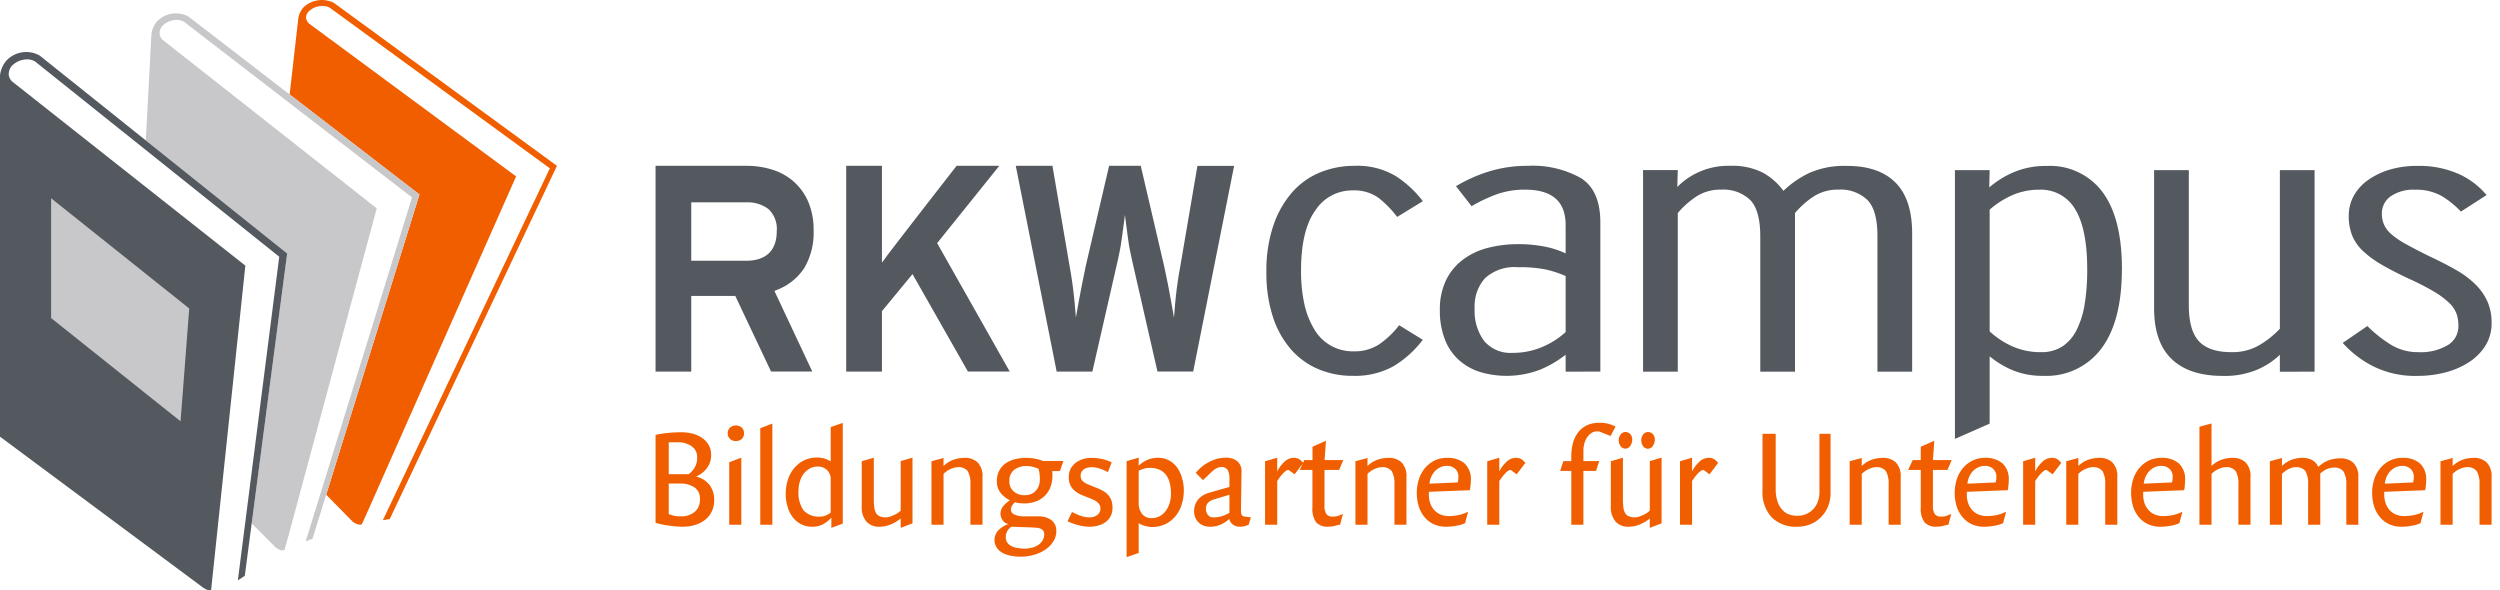 <svg xmlns="http://www.w3.org/2000/svg" viewBox="0 0 360 85"><path d="M102.5 73.64a3.44 3.44 0 0 1-.95 1.2 4.27 4.27 0 0 1-1.45.75 6.24 6.24 0 0 1-1.83.26 11.23 11.23 0 0 1-1.17-.07q-.6-.06-1.11-.14-.52-.08-.93-.18t-.66-.17V62.63a13.5 13.5 0 0 1 1.62-.27 17.94 17.94 0 0 1 2.1-.11 6.08 6.08 0 0 1 1.73.23 4.26 4.26 0 0 1 1.36.66 3.03 3.03 0 0 1 .88 1.02 2.77 2.77 0 0 1 .31 1.3 3.22 3.22 0 0 1-.2 1.22 3.28 3.28 0 0 1-.55.91 3.49 3.49 0 0 1-.71.64 4.71 4.71 0 0 1-.7.4 3.44 3.44 0 0 1 1.93 1.2 3.54 3.54 0 0 1 .67 2.23 3.61 3.61 0 0 1-.34 1.58m-2.86-9.35a3.36 3.36 0 0 0-2.1-.6H96.3v4.59h2.86a2.94 2.94 0 0 0 .85-.92 2.76 2.76 0 0 0 .38-1.48 1.9 1.9 0 0 0-.76-1.6m.37 5.9a3.67 3.67 0 0 0-2.12-.55H96.3v4.4q.14.06.55.19a3.98 3.98 0 0 0 1.17.13 2.98 2.98 0 0 0 2.02-.64 2.27 2.27 0 0 0 .75-1.82 1.93 1.93 0 0 0-.8-1.72m6.83-6.97a1.2 1.2 0 0 1-.85.31 1.18 1.18 0 0 1-.85-.31 1.15 1.15 0 0 1 0-1.62 1.3 1.3 0 0 1 1.7 0 1.17 1.17 0 0 1 0 1.63m-1.81 12.35v-9l1.74-.65v9.65zm4.47 0v-13.9l1.74-.66v14.56h-1.74zm10.24.45v-1.47a4.72 4.72 0 0 1-1.27.99 3.25 3.25 0 0 1-1.48.32 3.43 3.43 0 0 1-1.68-.4 3.58 3.58 0 0 1-1.2-1.06 4.78 4.78 0 0 1-.7-1.49 6.13 6.13 0 0 1-.25-1.7 6.77 6.77 0 0 1 .33-2.16 4.96 4.96 0 0 1 .94-1.68 4.3 4.3 0 0 1 1.42-1.09 4.39 4.39 0 0 1 2.75-.28 3.64 3.64 0 0 1 1.04.45V61.5l1.74-.6v14.5zm-.1-6.87a1.87 1.87 0 0 0-.55-1.48 1.9 1.9 0 0 0-1.3-.48 2.38 2.38 0 0 0-1.1.26 2.76 2.76 0 0 0-.9.73 3.46 3.46 0 0 0-.57 1.1 4.32 4.32 0 0 0-.21 1.36 4.41 4.41 0 0 0 .75 2.9 3 3 0 0 0 2.37.86 2.02 2.02 0 0 0 .84-.18 2.74 2.74 0 0 0 .67-.4zm10.08 6.87v-1.35a5.5 5.5 0 0 1-1.44.86 4.23 4.23 0 0 1-1.6.33 2.44 2.44 0 0 1-1.9-.74 3.25 3.25 0 0 1-.67-2.27v-6.42l1.74-.51v5.87a10 10 0 0 0 .07 1.3 2.08 2.08 0 0 0 .27.83 1.1 1.1 0 0 0 .54.45 2.46 2.46 0 0 0 .89.14 1.8 1.8 0 0 0 .5-.09 4.15 4.15 0 0 0 .57-.21 4.5 4.5 0 0 0 .56-.3 3.42 3.42 0 0 0 .47-.36V66.4l1.7-.5v9.46zm10.04-.45v-5.77a3.67 3.67 0 0 0-.38-1.94 1.66 1.66 0 0 0-1.48-.57 1.8 1.8 0 0 0-.58.1 4.46 4.46 0 0 0-.59.24 3.05 3.05 0 0 0-.5.32 3.64 3.64 0 0 0-.34.3v7.32h-1.74v-9.14l1.74-.47v1.16a3.87 3.87 0 0 1 1.5-.93 4.96 4.96 0 0 1 1.5-.25 2.65 2.65 0 0 1 1.91.66 2.83 2.83 0 0 1 .7 2.14v6.83zm12.89-7.73h-1.12a1.48 1.48 0 0 1 .04.35v.32a4.34 4.34 0 0 1-.32 1.73 3.53 3.53 0 0 1-2.13 2 4.58 4.58 0 0 1-1.54.26q-.36 0-.7-.03a2.7 2.7 0 0 1-.69-.15 1.8 1.8 0 0 0-.4.45 1.04 1.04 0 0 0-.2.58.8.8 0 0 0 .54.77 3.14 3.14 0 0 0 1.3.24h2.16a3.82 3.82 0 0 1 .93.12 2.5 2.5 0 0 1 .8.36 1.83 1.83 0 0 1 .59.65 2.11 2.11 0 0 1 .22 1 2.74 2.74 0 0 1-.38 1.4 3.9 3.9 0 0 1-1.07 1.17 5.51 5.51 0 0 1-1.63.81 6.8 6.8 0 0 1-2.06.3 7.01 7.01 0 0 1-1.44-.14 4.18 4.18 0 0 1-1.2-.43 2.37 2.37 0 0 1-.81-.75 2.03 2.03 0 0 1 .25-2.48 3.8 3.8 0 0 1 1.44-.9 1.3 1.3 0 0 1-.87-.61 1.66 1.66 0 0 1-.27-.83 1.76 1.76 0 0 1 .4-1.13 3.73 3.73 0 0 1 .96-.85 3.62 3.62 0 0 1-1.32-1.04 2.62 2.62 0 0 1-.56-1.7 3.15 3.15 0 0 1 .36-1.56 3 3 0 0 1 .95-1.05 4.12 4.12 0 0 1 1.36-.58 6.85 6.85 0 0 1 1.6-.18 5.98 5.98 0 0 1 1.37.15 7.62 7.62 0 0 1 1.01.3h2.93zm-2.39 8.62a.83.83 0 0 0-.35-.3 1.62 1.62 0 0 0-.56-.15l-.75-.05-2.93-.1a1.8 1.8 0 0 0-.24.18 1.72 1.72 0 0 0-.27.3 1.82 1.82 0 0 0-.22.44 1.52 1.52 0 0 0-.09.53 1.42 1.42 0 0 0 .24.86 1.63 1.63 0 0 0 .63.5 3.11 3.11 0 0 0 .88.26 6.4 6.4 0 0 0 .94.08 4.12 4.12 0 0 0 1.21-.17 2.84 2.84 0 0 0 .9-.44 1.93 1.93 0 0 0 .54-.64 1.63 1.63 0 0 0 .2-.76 1.03 1.03 0 0 0-.13-.54m-.54-8.2a4.07 4.07 0 0 0-.16-.75q-.4-.16-.78-.27a3.46 3.46 0 0 0-.96-.12 2.8 2.8 0 0 0-1.75.54 1.95 1.95 0 0 0-.7 1.65 1.84 1.84 0 0 0 .62 1.46 2.35 2.35 0 0 0 1.6.55 2.25 2.25 0 0 0 .98-.2 1.86 1.86 0 0 0 .67-.52 2.3 2.3 0 0 0 .4-.73 2.59 2.59 0 0 0 .12-.8 7.3 7.3 0 0 0-.04-.81m10.23 6.08a2.43 2.43 0 0 1-.73.85 3.22 3.22 0 0 1-1.05.5 4.6 4.6 0 0 1-1.23.17 7 7 0 0 1-1.5-.19 7.95 7.95 0 0 1-1.69-.6l.64-1.34a8.55 8.55 0 0 0 1.21.54 3.73 3.73 0 0 0 1.28.24 1.87 1.87 0 0 0 1.15-.34 1.14 1.14 0 0 0 .45-.97.95.95 0 0 0-.13-.5 1.59 1.59 0 0 0-.32-.38 1.87 1.87 0 0 0-.43-.28l-.46-.21-1.18-.47a3.78 3.78 0 0 1-1.47-.96 2.48 2.48 0 0 1-.56-1.74 2.37 2.37 0 0 1 .28-1.18 2.72 2.72 0 0 1 .74-.85 3.28 3.28 0 0 1 1.05-.52 4.2 4.2 0 0 1 1.2-.17 6.89 6.89 0 0 1 1.56.18 5.48 5.48 0 0 1 1.34.48l-.54 1.4a7.61 7.61 0 0 0-1.13-.5 3.66 3.66 0 0 0-1.21-.21 2.59 2.59 0 0 0-.56.06 1.5 1.5 0 0 0-.5.2 1.29 1.29 0 0 0-.37.37.97.97 0 0 0-.16.55 1.08 1.08 0 0 0 .32.84 2.83 2.83 0 0 0 .87.5l1.32.54a7.4 7.4 0 0 1 .8.4 2.8 2.8 0 0 1 .67.56 2.36 2.36 0 0 1 .45.76 3.07 3.07 0 0 1 .16 1.05 2.6 2.6 0 0 1-.27 1.22m10.2-1.57a4.98 4.98 0 0 1-.96 1.68 4.25 4.25 0 0 1-1.44 1.07 4.34 4.34 0 0 1-1.81.38 3.28 3.28 0 0 1-.4-.03q-.24-.03-.52-.1a3.64 3.64 0 0 1-.55-.17 1.81 1.81 0 0 1-.48-.28v4.32l-1.74.6V66.41l1.74-.51v1.16a4.47 4.47 0 0 1 1.18-.8 3.6 3.6 0 0 1 1.59-.34 3.3 3.3 0 0 1 1.62.39 3.45 3.45 0 0 1 1.16 1.04 4.93 4.93 0 0 1 .7 1.5 6.21 6.21 0 0 1 .25 1.71 6.64 6.64 0 0 1-.34 2.19m-1.68-3.18a3.22 3.22 0 0 0-.54-1.18 2.44 2.44 0 0 0-.96-.76 3.43 3.43 0 0 0-1.41-.26 2.78 2.78 0 0 0-.89.15 7.04 7.04 0 0 0-.68.26v4.62a2.45 2.45 0 0 0 .5 1.62 1.7 1.7 0 0 0 1.39.59 2.35 2.35 0 0 0 1.13-.28 2.67 2.67 0 0 0 .87-.75 3.69 3.69 0 0 0 .56-1.12 4.45 4.45 0 0 0 .2-1.35 6.42 6.42 0 0 0-.17-1.54m11.35 5.99a2.96 2.96 0 0 1-.61.21 2.52 2.52 0 0 1-.53.08l-.38-.02a1.43 1.43 0 0 1-.48-.14 1.6 1.6 0 0 1-.46-.33 1.34 1.34 0 0 1-.32-.64 4.43 4.43 0 0 1-1.15.78 3.78 3.78 0 0 1-1.68.35 2.39 2.39 0 0 1-.89-.17 2.09 2.09 0 0 1-1.18-1.16 2.26 2.26 0 0 1-.17-.88 2.73 2.73 0 0 1 .18-1.02 2.51 2.51 0 0 1 .48-.78 2.82 2.82 0 0 1 .7-.55 3.7 3.7 0 0 1 .86-.35l2.87-.82v-1.3a2.32 2.32 0 0 0-.24-1.11.99.99 0 0 0-.96-.45 1.45 1.45 0 0 0-.74.22 2.84 2.84 0 0 0-.58.43l-1.29 1.23-1.04-1.05a6.93 6.93 0 0 1 .73-.75 5.71 5.71 0 0 1 .98-.7 5.96 5.96 0 0 1 1.22-.53 4.67 4.67 0 0 1 1.38-.2 2.45 2.45 0 0 1 1.71.54 1.9 1.9 0 0 1 .57 1.52l-.08 5.4a2.44 2.44 0 0 0 .06.64.47.47 0 0 0 .23.3 1.1 1.1 0 0 0 .45.1l.69.09zm-2.76-4.32l-1.98.6a3.84 3.84 0 0 0-.5.16 1.96 1.96 0 0 0-.45.26 1.24 1.24 0 0 0-.33.39 1.19 1.19 0 0 0-.13.58 1.53 1.53 0 0 0 .26.89 1 1 0 0 0 .89.38 3.85 3.85 0 0 0 1.3-.22 4.46 4.46 0 0 0 .94-.44zm9.38-2.94l-.86-.63a.74.74 0 0 0-.43.17 3.35 3.35 0 0 0-.46.43 6.4 6.4 0 0 0-.43.53l-.32.46v6.3h-1.75v-9.14l1.75-.51v1.98a4.92 4.92 0 0 1 1.22-1.56 1.98 1.98 0 0 1 1.16-.4 1.4 1.4 0 0 1 .82.21 2.6 2.6 0 0 1 .54.52zm6.41-.63h-2.1v5.09a2.08 2.08 0 0 0 .29 1.29 1.15 1.15 0 0 0 .93.34 2.26 2.26 0 0 0 .81-.13 4.78 4.78 0 0 0 .62-.27l-.4 1.55q-.47.1-.85.2a3.25 3.25 0 0 1-.84.1 2.2 2.2 0 0 1-1.77-.63 3.38 3.38 0 0 1-.53-2.17v-5.37h-1.83l.66-1.42H189v-1.92l1.94-.86-.2 2.78h2.7zm7.97 7.89v-5.77a3.67 3.67 0 0 0-.39-1.94 1.66 1.66 0 0 0-1.48-.57 1.8 1.8 0 0 0-.58.1 4.46 4.46 0 0 0-.59.24 3.1 3.1 0 0 0-.5.32 3.68 3.68 0 0 0-.34.3v7.32h-1.74v-9.14l1.74-.47v1.16a3.87 3.87 0 0 1 1.5-.93 4.96 4.96 0 0 1 1.5-.25 2.66 2.66 0 0 1 1.91.66 2.83 2.83 0 0 1 .7 2.14v6.83zm10.96-5.68a6.69 6.69 0 0 1-.1.71l-5.9.23v.45a3.72 3.72 0 0 0 .18 1.16 2.8 2.8 0 0 0 .55.97 2.58 2.58 0 0 0 .9.67 3.05 3.05 0 0 0 1.27.24 6.7 6.7 0 0 0 1.43-.15 5.25 5.25 0 0 0 1.32-.48l-.44 1.66a4.92 4.92 0 0 1-1.2.36 8.08 8.08 0 0 1-1.52.15 4.16 4.16 0 0 1-1.82-.38 3.8 3.8 0 0 1-1.33-1.05 4.52 4.52 0 0 1-.81-1.54 6.46 6.46 0 0 1-.27-1.9 6.28 6.28 0 0 1 .3-1.96 4.8 4.8 0 0 1 .87-1.61 4.2 4.2 0 0 1 1.37-1.08 4.04 4.04 0 0 1 1.83-.4 3.7 3.7 0 0 1 2.48.78 3.07 3.07 0 0 1 .93 2.47q0 .29-.04.7m-2.2-2.36a1.7 1.7 0 0 0-1.22-.43 2.18 2.18 0 0 0-1.02.24 2.5 2.5 0 0 0-.76.6 2.93 2.93 0 0 0-.5.83 3.27 3.27 0 0 0-.22.89l4.07-.18a2.71 2.71 0 0 0 .08-.43l.02-.35a1.53 1.53 0 0 0-.45-1.17m8.84.78l-.85-.63a.74.74 0 0 0-.43.17 3.35 3.35 0 0 0-.46.43 6.4 6.4 0 0 0-.44.53l-.32.46v6.3h-1.74v-9.14l1.74-.51v1.98a4.92 4.92 0 0 1 1.23-1.56 1.98 1.98 0 0 1 1.16-.4 1.4 1.4 0 0 1 .82.21 2.6 2.6 0 0 1 .54.52zm13.52-5.52l-1.67-.66h-.34a1.37 1.37 0 0 0-.67.19 2.06 2.06 0 0 0-.6.54 2.8 2.8 0 0 0-.46.9 4.11 4.11 0 0 0-.17 1.24v1.4h2.28l-.46 1.42h-1.82v7.75h-1.74v-7.75h-1.6l.45-1.41h1.15v-.76a6.74 6.74 0 0 1 .26-1.92 4.35 4.35 0 0 1 .77-1.52 3.45 3.45 0 0 1 1.27-.98 4.16 4.16 0 0 1 1.74-.34 4.83 4.83 0 0 1 1.3.15 5.65 5.65 0 0 1 1.03.4zm5.65 13.23v-1.35a5.52 5.52 0 0 1-1.44.86 4.23 4.23 0 0 1-1.6.33 2.44 2.44 0 0 1-1.89-.74 3.25 3.25 0 0 1-.68-2.27v-6.42l1.74-.51v5.87a9.92 9.92 0 0 0 .07 1.3 2.08 2.08 0 0 0 .27.83 1.1 1.1 0 0 0 .54.45 2.46 2.46 0 0 0 .89.14 1.8 1.8 0 0 0 .5-.09 4.13 4.13 0 0 0 .57-.21 4.46 4.46 0 0 0 .56-.3 3.45 3.45 0 0 0 .47-.36V66.4l1.7-.5v9.46zm-2.82-11.8a.82.82 0 0 1-1.4 0 1.42 1.42 0 0 1-.25-.94 1.25 1.25 0 0 1 .32-.76.85.85 0 0 1 .64-.3.9.9 0 0 1 .7.31 1.07 1.07 0 0 1 .28.75 1.57 1.57 0 0 1-.29.95m3.25 0a.82.82 0 0 1-1.41-.01 1.42 1.42 0 0 1-.24-.94 1.25 1.25 0 0 1 .32-.76.85.85 0 0 1 .64-.3.9.9 0 0 1 .7.31 1.07 1.07 0 0 1 .28.75 1.57 1.57 0 0 1-.29.95m8.17 4.08l-.86-.63a.74.74 0 0 0-.43.17 3.35 3.35 0 0 0-.47.43 6.4 6.4 0 0 0-.43.53l-.32.46v6.3h-1.74v-9.14l1.74-.51v1.98a4.92 4.92 0 0 1 1.23-1.56 1.98 1.98 0 0 1 1.16-.4 1.39 1.39 0 0 1 .82.21 2.6 2.6 0 0 1 .54.52zm17.09 4.58a4.78 4.78 0 0 1-.99 1.54 4.48 4.48 0 0 1-1.52 1.05 5 5 0 0 1-1.97.38 4.9 4.9 0 0 1-3.64-1.34 5.3 5.3 0 0 1-1.34-3.9v-8.14h1.9v8.02a5.66 5.66 0 0 0 .2 1.52 3.47 3.47 0 0 0 .58 1.2 2.64 2.64 0 0 0 .96.79 3.03 3.03 0 0 0 1.34.27 3.29 3.29 0 0 0 1.34-.26 3.02 3.02 0 0 0 1.02-.73 3.13 3.13 0 0 0 .64-1.08 4 4 0 0 0 .22-1.34v-8.39h1.6V71a5.03 5.03 0 0 1-.34 1.88m8.7 2.68v-5.77a3.67 3.67 0 0 0-.38-1.94 1.66 1.66 0 0 0-1.48-.57 1.8 1.8 0 0 0-.58.1 4.45 4.45 0 0 0-.58.24 3.1 3.1 0 0 0-.5.32 3.68 3.68 0 0 0-.35.3v7.32h-1.74v-9.14l1.74-.47v1.16a3.87 3.87 0 0 1 1.5-.93 4.96 4.96 0 0 1 1.51-.25 2.66 2.66 0 0 1 1.9.66 2.83 2.83 0 0 1 .7 2.14v6.83zm8.48-7.89h-2.1v5.09a2.08 2.08 0 0 0 .29 1.29 1.15 1.15 0 0 0 .93.34 2.26 2.26 0 0 0 .81-.13 4.79 4.79 0 0 0 .61-.27l-.4 1.55-.84.2a3.25 3.25 0 0 1-.84.1 2.2 2.2 0 0 1-1.77-.63 3.38 3.38 0 0 1-.54-2.17v-5.37h-1.82l.66-1.42h1.16v-1.92l1.95-.86-.2 2.78h2.7zm8.78 2.21a6.69 6.69 0 0 1-.1.71l-5.9.23v.45a3.72 3.72 0 0 0 .19 1.16 2.8 2.8 0 0 0 .54.97 2.58 2.58 0 0 0 .9.67 3.05 3.05 0 0 0 1.27.24 6.7 6.7 0 0 0 1.43-.15 5.25 5.25 0 0 0 1.33-.48l-.44 1.66a4.92 4.92 0 0 1-1.21.36 8.08 8.08 0 0 1-1.52.15 4.16 4.16 0 0 1-1.81-.38 3.8 3.8 0 0 1-1.33-1.05 4.52 4.52 0 0 1-.82-1.54 6.46 6.46 0 0 1-.27-1.9 6.28 6.28 0 0 1 .3-1.96 4.8 4.8 0 0 1 .88-1.61 4.2 4.2 0 0 1 1.37-1.08 4.04 4.04 0 0 1 1.82-.4 3.7 3.7 0 0 1 2.49.78 3.07 3.07 0 0 1 .92 2.47q0 .29-.04.7m-2.2-2.36a1.7 1.7 0 0 0-1.22-.43 2.18 2.18 0 0 0-1.01.24 2.5 2.5 0 0 0-.77.6 2.93 2.93 0 0 0-.5.83 3.27 3.27 0 0 0-.21.89l4.07-.18a2.71 2.71 0 0 0 .08-.43l.02-.35a1.53 1.53 0 0 0-.46-1.17m8.55.78l-.86-.63a.74.74 0 0 0-.43.17 3.35 3.35 0 0 0-.46.43 6.4 6.4 0 0 0-.43.53l-.32.46v6.3h-1.74v-9.14l1.74-.51v1.98a4.92 4.92 0 0 1 1.22-1.56 1.98 1.98 0 0 1 1.16-.4 1.4 1.4 0 0 1 .83.21 2.6 2.6 0 0 1 .54.52zm7.58 7.26v-5.77a3.67 3.67 0 0 0-.38-1.94 1.66 1.66 0 0 0-1.48-.57 1.8 1.8 0 0 0-.58.1 4.46 4.46 0 0 0-.59.24 3.1 3.1 0 0 0-.5.32 3.68 3.68 0 0 0-.34.3v7.32h-1.74v-9.14l1.74-.47v1.16a3.87 3.87 0 0 1 1.5-.93 4.96 4.96 0 0 1 1.5-.25 2.66 2.66 0 0 1 1.91.66 2.83 2.83 0 0 1 .7 2.14v6.83zm11.47-5.68a6.69 6.69 0 0 1-.1.71l-5.9.23v.45a3.72 3.72 0 0 0 .18 1.16 2.8 2.8 0 0 0 .55.97 2.58 2.58 0 0 0 .9.67 3.05 3.05 0 0 0 1.27.24 6.7 6.7 0 0 0 1.43-.15 5.25 5.25 0 0 0 1.32-.48l-.44 1.66a4.92 4.92 0 0 1-1.2.36 8.08 8.08 0 0 1-1.52.15 4.16 4.16 0 0 1-1.82-.38 3.8 3.8 0 0 1-1.33-1.05 4.52 4.52 0 0 1-.81-1.54 6.46 6.46 0 0 1-.27-1.9 6.28 6.28 0 0 1 .3-1.96 4.8 4.8 0 0 1 .87-1.61 4.2 4.2 0 0 1 1.37-1.08 4.04 4.04 0 0 1 1.83-.4 3.7 3.7 0 0 1 2.48.78 3.07 3.07 0 0 1 .92 2.47q0 .29-.04.7m-2.2-2.36a1.7 1.7 0 0 0-1.21-.43 2.18 2.18 0 0 0-1.02.24 2.5 2.5 0 0 0-.76.6 2.93 2.93 0 0 0-.5.83 3.27 3.27 0 0 0-.22.89l4.07-.18a2.72 2.72 0 0 0 .08-.43l.02-.35a1.53 1.53 0 0 0-.45-1.17m9.91 8.04v-5.77a3.67 3.67 0 0 0-.38-1.94 1.66 1.66 0 0 0-1.48-.57 1.8 1.8 0 0 0-.58.1 4.45 4.45 0 0 0-.59.24 3.1 3.1 0 0 0-.5.32 3.68 3.68 0 0 0-.34.3v7.32h-1.74V61.45l1.74-.47v6.13a3.87 3.87 0 0 1 1.5-.93 4.96 4.96 0 0 1 1.51-.25 2.66 2.66 0 0 1 1.9.66 2.83 2.83 0 0 1 .7 2.14v6.83zm15.54 0v-5.7a3.67 3.67 0 0 0-.39-1.95 1.66 1.66 0 0 0-1.48-.57 2.03 2.03 0 0 0-.55.08 3.02 3.02 0 0 0-.55.21 3.49 3.49 0 0 0-.47.3 2.66 2.66 0 0 0-.33.27 1.74 1.74 0 0 1 .02.26v7.1h-1.75v-5.77a3.67 3.67 0 0 0-.38-1.94 1.66 1.66 0 0 0-1.48-.57 1.63 1.63 0 0 0-.56.1 3.92 3.92 0 0 0-.54.24 3.05 3.05 0 0 0-.47.32 4.26 4.26 0 0 0-.34.3v7.32h-1.74v-9.14l1.74-.47v1.16a3.96 3.96 0 0 1 1.46-.93 4.5 4.5 0 0 1 1.45-.25 2.99 2.99 0 0 1 1.4.3 2.07 2.07 0 0 1 .9.97h.07a4.3 4.3 0 0 1 1.62-.98A5.37 5.37 0 0 1 337 66a2.66 2.66 0 0 1 1.9.66 2.83 2.83 0 0 1 .7 2.14v6.77zm11.46-5.68a6.69 6.69 0 0 1-.1.71l-5.9.23v.45a3.72 3.72 0 0 0 .19 1.16 2.8 2.8 0 0 0 .54.97 2.58 2.58 0 0 0 .9.67 3.05 3.05 0 0 0 1.27.24 6.7 6.7 0 0 0 1.43-.15 5.25 5.25 0 0 0 1.33-.48l-.44 1.66a4.92 4.92 0 0 1-1.22.36 8.08 8.08 0 0 1-1.5.15 4.16 4.16 0 0 1-1.82-.38 3.8 3.8 0 0 1-1.33-1.05 4.52 4.52 0 0 1-.82-1.54 6.46 6.46 0 0 1-.27-1.9 6.28 6.28 0 0 1 .3-1.96 4.8 4.8 0 0 1 .88-1.61 4.2 4.2 0 0 1 1.37-1.08 4.04 4.04 0 0 1 1.82-.4 3.7 3.7 0 0 1 2.49.78 3.07 3.07 0 0 1 .92 2.47q0 .29-.04.7m-2.2-2.36a1.7 1.7 0 0 0-1.22-.43 2.18 2.18 0 0 0-1.01.24 2.5 2.5 0 0 0-.77.6 2.93 2.93 0 0 0-.5.83 3.27 3.27 0 0 0-.21.89l4.07-.18a2.72 2.72 0 0 0 .08-.43l.02-.35a1.53 1.53 0 0 0-.46-1.17m9.92 8.04v-5.77a3.67 3.67 0 0 0-.39-1.94 1.66 1.66 0 0 0-1.48-.57 1.8 1.8 0 0 0-.58.1 4.45 4.45 0 0 0-.58.24 3.1 3.1 0 0 0-.5.32 3.68 3.68 0 0 0-.34.3v7.32h-1.75v-9.14l1.75-.47v1.16a3.87 3.87 0 0 1 1.5-.93 4.96 4.96 0 0 1 1.5-.25 2.66 2.66 0 0 1 1.9.66 2.83 2.83 0 0 1 .71 2.14v6.83z" fill="#f15e00"/><path d="M200.64 52.75a14.84 14.84 0 0 0 4.24-3.82l-3.4-2.1a12.66 12.66 0 0 1-2.94 2.79 6.42 6.42 0 0 1-3.58.97 6.39 6.39 0 0 1-5.72-3.2 11.9 11.9 0 0 1-1.42-3.65 22 22 0 0 1-.47-4.76q0-5.84 2.07-8.7a6.3 6.3 0 0 1 5.32-2.86 6.06 6.06 0 0 1 3.7 1.02 14.76 14.76 0 0 1 2.75 2.8l3.7-2.27a15.28 15.28 0 0 0-3.88-3.6 10.78 10.78 0 0 0-5.98-1.49 13 13 0 0 0-4.92.94 10.77 10.77 0 0 0-4.02 2.85 14.2 14.2 0 0 0-2.72 4.78 20.3 20.3 0 0 0-1.01 6.75 20.23 20.23 0 0 0 .94 6.44 13.44 13.44 0 0 0 2.6 4.67 10.88 10.88 0 0 0 3.95 2.85 12.54 12.54 0 0 0 4.96.96 11.4 11.4 0 0 0 5.83-1.37m24.81.77v-2.44a15.46 15.46 0 0 1-3.7 2.16 13.46 13.46 0 0 1-8.61.33 8.24 8.24 0 0 1-3.04-1.71 7.72 7.72 0 0 1-2.03-2.96 11.44 11.44 0 0 1-.73-4.29 9.63 9.63 0 0 1 .87-4.22 8.08 8.08 0 0 1 2.4-2.96 10.16 10.16 0 0 1 3.58-1.72 17.13 17.13 0 0 1 4.45-.55 19.02 19.02 0 0 1 3.84.36 12.47 12.47 0 0 1 2.97.97v-4.1q0-5.08-5.84-5.08a12.14 12.14 0 0 0-3.89.6 21.69 21.69 0 0 0-3.81 1.78l-2.25-2.88a22.07 22.07 0 0 1 4.85-2.15 18.76 18.76 0 0 1 5.5-.78 14.18 14.18 0 0 1 7.65 1.77q2.78 1.77 2.79 6.36v21.5zm0-13.77a15.2 15.2 0 0 0-2.85-.94 19.08 19.08 0 0 0-4-.33 6.33 6.33 0 0 0-4.75 1.57 6.08 6.08 0 0 0-1.5 4.4 7.24 7.24 0 0 0 1.36 4.64 4.94 4.94 0 0 0 4.1 1.72 10.68 10.68 0 0 0 4.3-.86 11.69 11.69 0 0 0 3.34-2.13zm49.9 13.77v-19.9q0-4.93-2.4-7.33-2.4-2.4-6.97-2.4a12.63 12.63 0 0 0-5.39.99 14.25 14.25 0 0 0-3.78 2.6 9 9 0 0 0-2.93-2.6 9.69 9.69 0 0 0-4.75-1 10.3 10.3 0 0 0-7.6 3.04l.07-2.43h-5v29.03h5V30.68a12.54 12.54 0 0 1 2.7-2.4 6.32 6.32 0 0 1 3.56-.97 5.54 5.54 0 0 1 4.18 1.5q1.44 1.49 1.44 5.25v19.46h5V30.68a12.63 12.63 0 0 1 2.7-2.4 6.34 6.34 0 0 1 3.56-.97 5.54 5.54 0 0 1 4.18 1.5q1.44 1.49 1.43 5.25v19.46zm30.2-14.76q0 7.51-2.96 11.44a9.85 9.85 0 0 1-8.34 3.92 11.2 11.2 0 0 1-4.41-.8 13.13 13.13 0 0 1-3.33-2.01V61l-5 2.2V24.5h5l-.06 2.49a13.62 13.62 0 0 1 3.52-2.19 11.72 11.72 0 0 1 4.76-.9 9.41 9.41 0 0 1 8.03 3.75q2.8 3.76 2.8 11.12m-5 .05q0-5.86-1.73-8.68a5.69 5.69 0 0 0-5.19-2.82 9.53 9.53 0 0 0-3.9.8 12.7 12.7 0 0 0-3.23 2.07v17.53a12.22 12.22 0 0 0 3.28 2.16 9.96 9.96 0 0 0 4.14.83 5.46 5.46 0 0 0 3.06-.83 6.1 6.1 0 0 0 2.05-2.38 12.8 12.8 0 0 0 1.16-3.76 30.85 30.85 0 0 0 .36-4.92m32.74 14.7V24.5h-5v22.84a13.4 13.4 0 0 1-2.94 2.35 7.66 7.66 0 0 1-4.02 1.02q-3.25 0-4.7-1.58-1.45-1.57-1.45-5.17V24.5h-5v19.9q0 4.87 2.53 7.3 2.54 2.44 7.4 2.43a12.01 12.01 0 0 0 4.92-.9 10.98 10.98 0 0 0 3.26-2.14v2.44zm25.49-7.01a7.58 7.58 0 0 0-.58-3.05 8.2 8.2 0 0 0-1.7-2.46 13.34 13.34 0 0 0-2.79-2.1q-1.67-.96-3.91-2.01-2.03-1-3.37-1.75a11.42 11.42 0 0 1-2.1-1.43 4.02 4.02 0 0 1-1.05-1.39 3.9 3.9 0 0 1-.3-1.52 3 3 0 0 1 1.28-2.54 5.79 5.79 0 0 1 3.51-.94 7.44 7.44 0 0 1 3.77.88 12.75 12.75 0 0 1 2.82 2.27l3.7-2.38a11.3 11.3 0 0 0-4.06-3.06 14.14 14.14 0 0 0-5.94-1.14 13.66 13.66 0 0 0-3.99.55 10.59 10.59 0 0 0-3.1 1.5 6.8 6.8 0 0 0-2.04 2.26 5.91 5.91 0 0 0-.72 2.88 7.46 7.46 0 0 0 .5 2.85 6.39 6.39 0 0 0 1.6 2.26 14.45 14.45 0 0 0 2.72 1.97q1.62.94 3.87 1.99a36.6 36.6 0 0 1 3.55 1.82 12.14 12.14 0 0 1 2.17 1.6 4.28 4.28 0 0 1 1.1 1.58 5.3 5.3 0 0 1 .28 1.8 3.15 3.15 0 0 1-1.52 2.74 7.6 7.6 0 0 1-4.28 1.02 7.4 7.4 0 0 1-3.8-1 18.7 18.7 0 0 1-3.51-2.76l-3.55 2.43a14.94 14.94 0 0 0 4.46 3.4 13.56 13.56 0 0 0 6.26 1.35 15.96 15.96 0 0 0 4.13-.52 11.4 11.4 0 0 0 3.4-1.5 7.69 7.69 0 0 0 2.32-2.37 6.03 6.03 0 0 0 .87-3.23M145.4 53.5h-6.02l-7.98-14.03-4.4 5.34v8.7h-5.15V23.88H127v13.94l.53-.71c.17-.32 9.15-11.86 10.18-13.18l.04-.05h6.15l-.18.22-8.77 10.91zm-28.43 0h-5.94l-5.15-10.89h-6.34v10.9H94.4V23.88h13.13a12.16 12.16 0 0 1 3.74.57 8.47 8.47 0 0 1 3.06 1.73 8.3 8.3 0 0 1 2.07 2.9 10.23 10.23 0 0 1 .76 4.08 10.04 10.04 0 0 1-1.34 5.43 8.27 8.27 0 0 1-4 3.18l-.3.13zm54.85 0h-5.14l-.03-.1-3.47-15.2c-.25-1.1-.44-2-.6-2.85-.11-.67-.41-3.01-.59-4.4a181.1 181.1 0 0 1-.6 4.4c-.16.9-.36 1.86-.59 2.84l-3.5 15.32h-5.14l-5.89-29.63h5.28l.02.11 2.46 14.37a61.97 61.97 0 0 1 .69 4.94l.21 2.42.45-2.53.43-2.25.42-2.05.1-.51 3.38-14.5h4.56l3.38 14.5.18.86.35 1.7.45 2.39.42 2.4.21-2.43a58.47 58.47 0 0 1 .7-4.95l2.47-14.47h5.28l-.03.17zM99.54 37.55h7.87c2.9 0 4.44-1.47 4.44-4.25a3.91 3.91 0 0 0-1.2-3.2 5.01 5.01 0 0 0-3.24-.96h-7.87z" fill="#545960"/><path d="M80.2 23.88L56.13 74.73l-1 .18 24.05-50.67L47.5 1.12a2 2 0 0 0-1.06-.26 2.84 2.84 0 0 0-1.98.78 1.27 1.27 0 0 0-.38 1.01 1.4 1.4 0 0 0 .42.74L74.32 25.4 52.83 73.9l-.07.16-.66 1.44s-.39.25-1.27-.34l-3.86-3.92L60.4 28.01 41.71 13.6l1.24-10.9a3.13 3.13 0 0 1 .74-1.63 3.84 3.84 0 0 1 4.4-.65z" fill="#f15e00"/><path d="M22.99 4.9a1.46 1.46 0 0 0 .42.83L54.25 30 41.5 77.3l-.55 1.92c-.1.03-.5.18-1.28-.41l-3.43-3.45 5.11-38.86L21 20.22l.8-15.27a3.56 3.56 0 0 1 .78-1.83 3.76 3.76 0 0 1 4.57-.73L60.4 28 45 77.58l-.98.38 15.31-49.53-32.8-25.27a1.96 1.96 0 0 0-1.1-.29 2.9 2.9 0 0 0-2.06.87A1.5 1.5 0 0 0 23 4.91" fill="#c8c8cb"/><path d="M5.73 8.01L41.35 36.5l-6.1 46.42-1 .65 5.96-46.6L5.07 8.87a2.1 2.1 0 0 0-1.18-.32 3.13 3.13 0 0 0-2.22.97 1.91 1.91 0 0 0-.41 1.3 1.7 1.7 0 0 0 .47.9l33.6 26.53-4.93 46.72c-.18.06-.6.07-1.31-.47L0 62.88v-52a4.03 4.03 0 0 1 .83-2.05 3.92 3.92 0 0 1 4.9-.82" fill="#545960"/><path fill="#c8c8cb" d="M27.25 44.42L26 60.67 7.36 45.8V28.55l19.89 15.87z"/></svg>